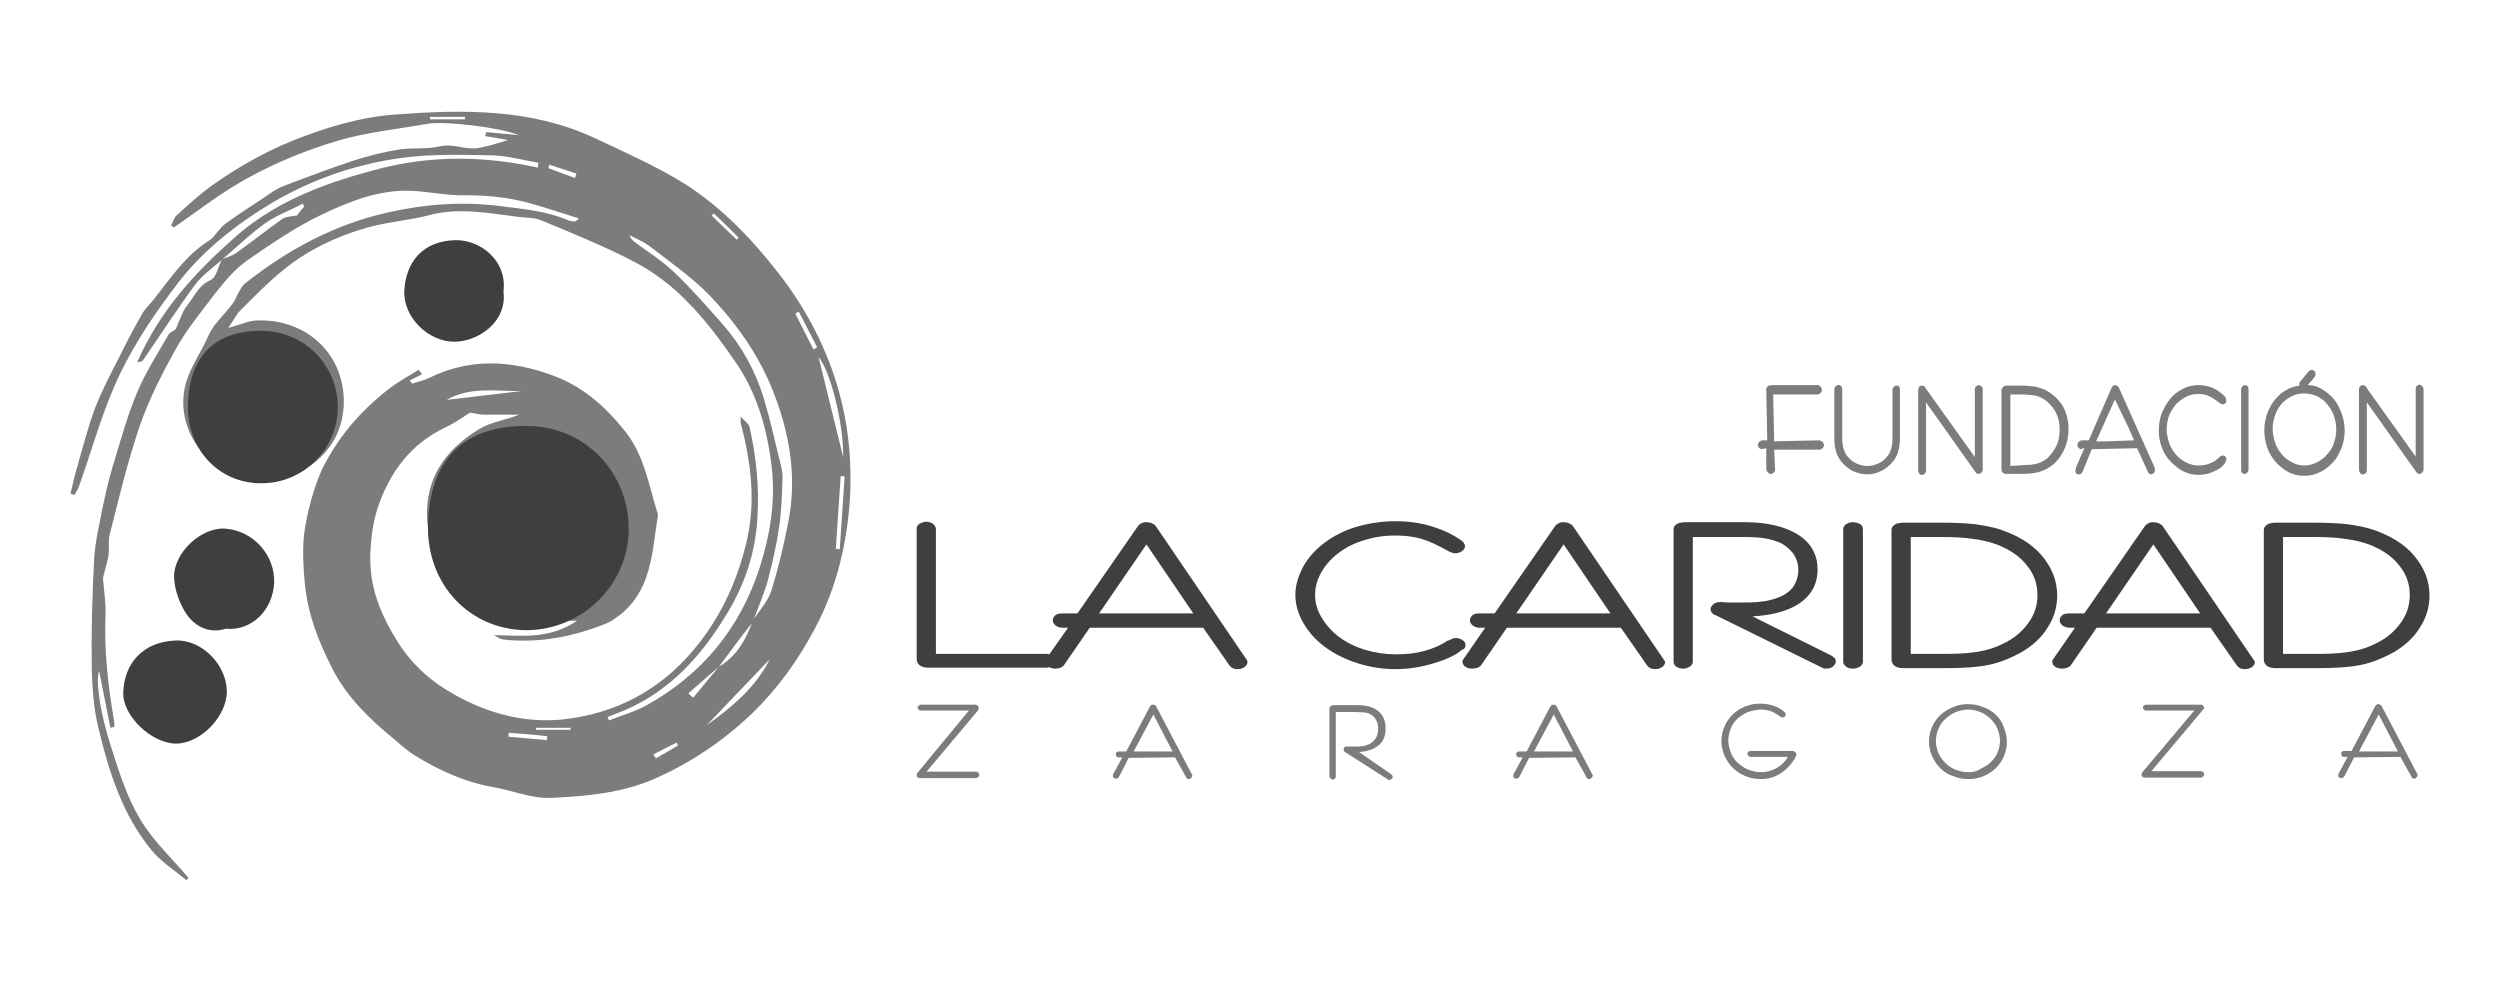 <?xml version="1.0" encoding="UTF-8"?> <!-- Generator: Adobe Illustrator 21.0.0, SVG Export Plug-In . SVG Version: 6.00 Build 0) --> <svg xmlns="http://www.w3.org/2000/svg" xmlns:xlink="http://www.w3.org/1999/xlink" version="1.1" id="Capa_1" x="0px" y="0px" viewBox="0 0 507 201.3" style="enable-background:new 0 0 507 201.3;" xml:space="preserve"> <style type="text/css"> .st0{fill:#7B7C7E;} .st1{fill:#3F3F3F;} </style> <g> <g> <path class="st0" d="M150.2,84.5c0.6,0.7,1.6,1.3,1.8,2.1c1.4,6.1,2,12.2,1.6,18.5c-0.4,7.1-2.6,13.5-6.2,19.4 c-5,8.3-11.3,15.4-20.4,19.4c-1.2,0.5-2.5,1-3.8,1.5c0.1,0.2,0.2,0.5,0.3,0.7c2.5-1,5.1-1.7,7.5-3c11.4-6.3,19.1-15.7,23.1-28.1 c2.1-6.6,3.2-13.4,2.4-20.3c-0.9-7.7-3-15.1-7.5-21.5c-2.9-4.2-6-8.4-9.6-12c-3-3.1-6.5-5.8-10.2-7.8c-6.2-3.3-12.9-6-19.4-8.7 c-1.4-0.6-3-0.5-4.5-0.7c-6-0.7-12-2-18.1-0.4c-4.2,1.1-8.7,1.4-12.9,2.6c-6.2,1.8-11.9,4.5-16.9,8.6c-3.1,2.5-5.9,5.4-8.7,8.2 c-0.8,0.8-1.3,1.9-2.4,3.5c2.3-0.6,3.9-1.4,5.6-1.5c10-0.5,18.3,6.7,17.8,17.4C69.3,89,65.4,94,58.7,96.7 C47.5,101,35.3,90.5,37.4,79c0.6-3.5,2.9-6.8,4.5-10.1c0.4-1,0.9-1.9,1.5-2.8c1.2-1.5,2.5-2.9,3.7-4.4c0.5-0.6,0.8-1.5,1.2-2.2 c0.4-0.7,0.8-1.6,1.5-2.1c8.6-6.8,18.1-11.9,28.8-14.3c7.5-1.7,15.1-2.3,22.9-1.3c4.7,0.6,9.4,1,13.8,2.9c0.4,0.2,1,0.2,1.4,0.2 c0.1,0,0.2-0.2,0.7-0.6c-3.5-1.1-6.7-2.2-10-3.1c-4.3-1.2-8.6-1.6-13.1-1.6c-3.5,0.1-7.1-0.7-10.7-0.9c-6.5-0.3-12.4,2-18.1,4.7 c-5.3,2.5-10.3,5.9-15.2,9.3c-2.5,1.7-4.6,4.2-6.5,6.6C41,63,38,66.6,35.7,70.7c-2.8,5-5.4,10.1-7.3,15.5 c-2.5,7.3-4.3,14.9-6.2,22.4c-0.3,1.3,0,2.8-0.2,4.1c-0.2,1.2-0.6,2.4-0.9,3.6c-0.1,0.4-0.2,0.8-0.2,1.2c0.2,2.4,0.6,4.9,0.5,7.3 c-0.3,7.2,0.5,14.2,1.7,21.2c0.1,0.5,0.1,0.9,0.1,1.4c-0.3,0.1-0.6,0.1-0.8,0.2c-0.8-3.8-1.5-7.7-2.3-11.5 c-0.7,1.9,0.1,8.1,2.4,15.3c1.6,5,3.2,10.2,5.9,14.7c2.6,4.4,6.5,8,9.8,11.9c-0.1,0.2-0.3,0.4-0.4,0.5c-2.4-2-5.1-3.7-7-6 c-5.9-7.1-8.7-15.9-10.8-24.7c-1-4-1.3-8.2-1.4-12.3c-0.1-7.4,0.1-14.9,0.5-22.3c0.2-3.3,1-6.6,1.6-9.8c0.6-2.8,1.2-5.6,2-8.3 c1.6-5.2,3-10.5,5.1-15.5c1.7-4.1,4.2-7.9,6.4-11.8c0.3-0.5,1.3-0.7,1.5-1.2c0.7-1.5,1.2-3.3,2.2-4.6c1.5-1.8,2.3-4.1,4.8-5.2 c1.2-0.5,1.5-2.7,2.3-4.2c1-0.4,2-0.7,2.9-1.3c3.1-2.2,6.1-4.6,9.2-6.8c0.8-0.6,2-0.6,3.1-0.8c0.4-0.5,0.9-1.2,1.5-1.8 c-0.1-0.2-0.2-0.4-0.3-0.6c-2.6,1.4-5.5,2.4-7.8,4.1c-3,2.2-5.7,4.8-8.5,7.2c-1.9,1.7-4,3.1-5.5,5.1c-3.7,5-7.1,10.3-10.7,15.5 c-0.1,0.1-0.3,0.1-1.1,0.3C32.5,62.8,39.8,55,48,47.8c8.4-7.3,18.6-10.9,29-13.6c10.5-2.7,21.3-2.6,32.1-0.2c0-0.3,0-0.7,0.1-1 c-3.1-0.5-6.2-1.4-9.3-1.5c-6.1-0.1-12.3-0.3-18.3,0.5c-10.4,1.4-20.2,5-29.1,10.8c-6.1,3.9-11.7,8.6-16.1,14.2 c-4.5,5.8-8.8,12.1-12,18.7c-3.5,7.2-5.6,15.1-8.3,22.7c-0.2,0.7-0.6,1.3-1,2c-0.3-0.1-0.5-0.2-0.8-0.3c0.4-1.7,0.8-3.5,1.3-5.2 c1.2-4.1,2.2-8.2,3.7-12.2c1.4-3.6,3.2-7,5-10.5c1.4-2.9,2.9-5.7,4.5-8.5c0.6-1.1,1.6-2,2.4-3c3.4-4.3,6.4-8.9,11.2-11.9 c1.3-0.9,2.1-2.6,3.4-3.5c2.6-1.9,5.3-3.6,8-5.4c1.1-0.8,2.3-1.6,3.5-2.1c4.7-1.8,9.5-3.6,14.3-5.2c3.1-1,6.3-1.8,9.5-2.3 c2.6-0.4,5.4,0,8-0.6c2.8-0.7,5.3,0.8,8,0.3c2.2-0.4,4.3-1.1,5.9-1.6c-1-0.2-2.8-0.5-4.6-0.8c0.1-0.3,0.1-0.5,0.2-0.8 c2.2,0.2,4.4,0.4,6.6,0.6c-3.8-1.6-15.2-2.9-18.5-2.3c-6.1,1.1-12.4,1.7-18.4,3.5c-6,1.8-12,4.2-17.5,7.2 c-5.5,2.9-10.4,6.8-15.5,10.3c-0.2-0.1-0.4-0.2-0.6-0.4c0.4-0.7,0.6-1.6,1.2-2.1c2.3-2.1,4.6-4.2,7.1-6c5.1-3.6,10.5-6.7,16.4-9.1 c6.8-2.7,13.8-4.8,21-5.3c13.6-1,27.4-1.2,40.2,4.8c6.2,2.9,12.5,5.7,18.3,9.3c7.7,4.9,14,11.6,19.6,18.9 c5.9,7.8,10.1,16.4,12.3,25.8c1.4,6,1.9,12.3,1.6,18.4c-0.5,9.3-2.6,18.5-7,26.8c-3.4,6.5-7.7,12.5-13,17.6 c-5.9,5.6-12.5,10-19.8,13.2c-6.5,2.8-13.7,3.5-20.8,3.8c-3.9,0.2-7.9-1.5-11.9-2.2c-5.7-1-10.9-3.4-15.8-6.4 c-1.6-1-3-2.3-4.4-3.5c-4.9-4-9.4-8.4-12.3-14.1c-2.8-5.5-5-11-5.6-17.4c-0.3-3.4-0.5-6.8-0.1-10.1c0.6-4.3,1.8-8.7,3.5-12.7 C68.3,89,72.9,83.5,78.7,79c1.9-1.5,4.1-2.7,6.2-4c0.2,0.3,0.5,0.6,0.7,0.9c-0.8,0.4-1.7,0.8-2.5,1.3c0.2,0.2,0.3,0.4,0.5,0.6 c1.1-0.4,2.3-0.6,3.3-1.1c8.3-4.1,16.6-3.7,25.1-0.6c6,2.2,10.4,6,14.4,10.9c4.3,5.1,5.1,11.3,7,17.2c0,0.2,0.1,0.3,0,0.5 c-1.2,7.4-1.2,15.3-8.2,20.4c-0.6,0.4-1.2,0.9-1.9,1.2c-6.8,2.8-13.9,4.2-21.2,3.4c-0.7-0.1-1.3-0.5-1.9-0.9 c5.6,0.1,11.2,0.9,16.8-2.9c-1.7,0-2.8-0.2-3.8,0c-5.7,1.1-10.9-1-15.8-3.3c-5.4-2.5-8.9-7.1-10.2-13.1 c-2.5-11.6,3.1-18.3,10-22.5c2.3-1.4,5.3-1.8,8.1-2.9c-2.4,0-4.8,0-7.2,0c-0.9,0-1.8-0.3-2.8-0.4c-1.4,0.9-3.1,2.1-5,3 C83.3,90,79,95.8,76.6,103c-1,3-1.4,6.4-1.5,9.6c-0.2,6.6,2.2,12.3,5.7,17.8c3,4.7,7,8.1,11.6,10.6c6.7,3.7,14,5.7,21.8,4.9 c10.6-1.2,19.4-5.8,26.2-13.8c5.4-6.3,8.9-13.6,10.9-21.8c2.1-8.5,1-16.5-1.1-24.6C150.2,85.3,150.2,84.9,150.2,84.5L150.2,84.5z M145.8,135.2c3.6-2.1,5.5-5.5,6.9-9.4c1.3-2,3-3.8,3.7-5.9c1.4-4.5,2.5-9.1,3.4-13.7c1.9-9.2,0.4-18.2-3-26.8 c-2.9-7.4-7.5-13.9-13-19.6c-3.6-3.7-8-6.7-12.1-9.9c-1.2-0.9-2.7-1.5-4-2.2c0.2,0.6,0.5,1,0.9,1.3c2.7,2,5.7,3.9,8.1,6.2 c3.5,3.3,6.6,6.9,9.8,10.5c3.9,4.4,6.7,9.5,8.4,15.1c1.2,4,2.1,8,3.1,12.1c0.3,1.2,0.7,2.5,0.7,3.8c-0.1,3.4-0.2,6.8-0.7,10.2 c-0.5,3.5-1.3,7-2.2,10.5c-0.8,3-2.1,5.8-3.1,8.7C150.4,129,148.1,132.1,145.8,135.2c-2.1,1.8-4.1,3.6-6.2,5.4 c0.3,0.3,0.6,0.6,1,0.9C142.3,139.4,144,137.3,145.8,135.2z M171,92.7c0.1-6.8-2.6-17.5-5-20.3C167.7,79.3,169.4,86.2,171,92.7z M156.1,133.7c-4.4,4.6-8.6,9-12.8,13.4C148.4,143.4,153.2,139.5,156.1,133.7z M105.8,79.3c-5.1,0.1-10.4-1-15.2,1.8 C95.7,80.5,100.7,79.9,105.8,79.3z M169.5,111.3c0.3,0,0.5,0,0.8,0.1c0.3-4.9,0.7-9.9,1-14.8c-0.3,0-0.5,0-0.8-0.1 C170.2,101.4,169.8,106.3,169.5,111.3z M103.2,148.6c0,0.3-0.1,0.5-0.1,0.8c2.6,0.2,5.2,0.5,7.8,0.7c0-0.3,0.1-0.6,0.1-0.8 C108.4,149,105.8,148.8,103.2,148.6z M165,70.9c0.2-0.2,0.5-0.3,0.7-0.5c-1.2-2.4-2.5-4.8-3.7-7.2c-0.2,0.1-0.4,0.2-0.7,0.4 C162.5,66,163.7,68.4,165,70.9z M87.2,23.7c0,0.2,0,0.3,0,0.5c2.4,0,4.7,0,7.1,0c0-0.2,0-0.3,0-0.5C91.9,23.7,89.6,23.7,87.2,23.7 z M144.8,43.3c-0.2,0.1-0.3,0.3-0.5,0.4c1.7,1.6,3.4,3.3,5.1,4.9c0.1-0.1,0.3-0.3,0.4-0.4C148.2,46.6,146.5,44.9,144.8,43.3z M116.6,36.1c0.1-0.3,0.2-0.6,0.3-0.9c-1.8-0.6-3.7-1.2-5.5-1.8c-0.1,0.2-0.1,0.5-0.2,0.7C113,34.8,114.8,35.4,116.6,36.1z M108.7,147.6c0,0.1,0,0.3,0,0.4c2.3,0,4.7,0,7,0c0-0.1,0-0.3,0-0.4C113.4,147.6,111,147.6,108.7,147.6z M132.5,153 c0.2,0.3,0.3,0.5,0.5,0.8c1.5-0.9,3-1.7,4.5-2.6c-0.1-0.2-0.2-0.4-0.3-0.6C135.6,151.4,134,152.2,132.5,153z"></path> <g> <path class="st1" d="M46,140.1c0.1,5.1-5.3,10.7-10.3,10.7c-4.9,0-10.9-5.6-10.7-10.4c0.2-5.9,4-10.2,10.5-10.5 C40.9,129.6,45.9,134.8,46,140.1z"></path> <path class="st1" d="M45.8,127.5c-3.1,1-6.1-0.2-8-3c-1.4-2.1-2.4-4.9-2.5-7.4c-0.1-5.1,5.6-10.2,10.3-9.9 c5.8,0.4,10.2,5.4,10,11C55.3,123.8,51,128,45.8,127.5z"></path> <path class="st1" d="M102.1,59.1c0.8,6.2-5.1,10.1-9.8,10.2c-5.4,0.1-10.6-5-10.3-10.4c0.3-5.6,3.6-10.1,10.5-10.2 C97.6,48.7,102.9,53,102.1,59.1z"></path> <path class="st1" d="M86.8,106.7c0.2-13.5,7.3-20.6,20.5-20.3c11.4,0.2,20.3,9.5,20.2,21c-0.1,11.3-9.5,20.4-20.8,20.4 C95.2,127.7,86.6,118.5,86.8,106.7z"></path> <path class="st1" d="M38.1,82.3c0.2-10.1,5.5-15.4,15.3-15.2c8.5,0.2,15.2,7.1,15.1,15.7c-0.1,8.4-7.1,15.3-15.6,15.2 C44.4,98,38,91.2,38.1,82.3z"></path> </g> </g> <g> <path class="st1" d="M252.9,133.9L252.9,133.9l-18.5-27.2c-0.4-0.5-1.1-0.8-1.9-0.8l-0.2,0c-0.4,0-1.1,0.2-1.6,0.9l-12.2,17.6 h-3.1c-0.5,0-1,0.1-1.3,0.3c-0.2,0.2-0.6,0.5-0.6,1.1c0,0.4,0.2,0.7,0.5,1c0.4,0.3,0.9,0.5,1.4,0.5h1.2l-3.8,5.4 c-0.3-0.1-0.5-0.1-0.8-0.1h-22.2v-25.3c0-0.5-0.3-0.8-0.5-1c-0.4-0.3-0.9-0.5-1.4-0.5c-0.5,0-1,0.2-1.4,0.4 c-0.4,0.3-0.6,0.6-0.6,1v26.4c0,0.2,0,0.8,0.6,1.3c0.6,0.5,1.5,0.5,1.8,0.5H212c0.3,0,0.6,0,0.8-0.1c0.3,0.2,0.8,0.3,1.2,0.3 c0.4,0,0.7-0.1,1.1-0.2c0.2-0.1,0.3-0.2,0.5-0.3l0.1-0.1l5.3-7.7H244l5.3,7.6c0.1,0.2,0.3,0.3,0.5,0.5c0.3,0.2,0.7,0.3,1.2,0.3 c0.6,0,1.1-0.2,1.5-0.5c0.3-0.3,0.5-0.6,0.5-1L252.9,133.9L252.9,133.9z M222.9,124.4l9.6-14l9.5,14H222.9z"></path> <path class="st1" d="M297.1,131.3c0.1-0.2,0.1-0.4,0.1-0.5c0-0.5-0.3-0.8-0.5-0.9c-0.2-0.2-0.6-0.4-1.2-0.5l-0.2,0l-0.2,0 c-0.4,0-0.7,0.2-1.1,0.4l-0.3,0.1l-0.1,0c-1.3,0.9-2.9,1.6-4.7,2.1c-1.8,0.5-3.7,0.7-5.8,0.7c-2.1,0-4.2-0.3-6.2-0.9 c-2-0.6-3.8-1.5-5.3-2.6c-1.5-1.1-2.7-2.5-3.6-4c-0.9-1.5-1.3-3-1.3-4.5c0-1.8,0.5-3.5,1.6-5.2c1.1-1.7,2.6-3.1,4.4-4.2 c1.4-0.9,3-1.5,4.8-2c1.8-0.5,3.6-0.7,5.5-0.7c1.8,0,3.5,0.2,5,0.6c1.5,0.4,3.5,1.3,5.8,2.6l0.2,0.1c0.2,0.1,0.3,0.1,0.5,0.2 l0.4,0.1h0.3c0.5,0,1-0.2,1.4-0.5c0.3-0.3,0.5-0.6,0.5-0.9c0-0.3-0.1-0.5-0.3-0.8c-0.1-0.1-0.2-0.2-0.3-0.3l-0.1-0.1l-0.2-0.1 c-1.7-1.2-3.7-2.1-6-2.8c-2.3-0.7-4.7-1-7.2-1c-2.7,0-5.3,0.4-7.8,1.1c-2.4,0.7-4.6,1.8-6.5,3.2c-1.9,1.4-3.4,3.1-4.4,4.9 c-1,1.9-1.6,3.8-1.6,5.7c0,1.9,0.5,3.8,1.6,5.7c1,1.8,2.5,3.5,4.4,4.9c1.9,1.4,4.1,2.5,6.6,3.3c2.5,0.8,5.1,1.2,7.7,1.2 c2.6,0,5.2-0.4,7.8-1.2c2.7-0.8,4.5-1.7,5.5-2.6l0.1-0.1C296.9,131.7,297,131.5,297.1,131.3z"></path> <path class="st1" d="M337.5,133.9L337.5,133.9l-18.5-27.2c-0.4-0.5-1.1-0.8-1.9-0.8l-0.2,0c-0.4,0-1.1,0.2-1.6,0.9l-12.2,17.6H300 c-0.5,0-1,0.1-1.3,0.3c-0.2,0.2-0.6,0.5-0.6,1.1c0,0.4,0.2,0.7,0.5,1c0.4,0.3,0.9,0.5,1.4,0.5h1.2l-4.3,6.2 c-0.1,0.1-0.1,0.2-0.2,0.3l-0.1,0.2v0.2c0,0.4,0.2,0.8,0.7,1.1c0.4,0.2,0.8,0.3,1.3,0.3c0.4,0,0.7-0.1,1.1-0.2 c0.2-0.1,0.3-0.2,0.5-0.3l0.1-0.1l5.3-7.7h23.1l5.3,7.6c0.1,0.2,0.3,0.3,0.5,0.5c0.3,0.2,0.7,0.3,1.2,0.3c0.6,0,1.1-0.2,1.5-0.5 c0.3-0.3,0.5-0.6,0.5-1L337.5,133.9L337.5,133.9z M307.5,124.4l9.6-14l9.5,14H307.5z"></path> <path class="st1" d="M372,133.4c-0.1-0.1-0.3-0.2-0.5-0.4l-16.1-8c3.8-0.2,6.8-1,9-2.3c2.8-1.7,4.2-4.1,4.2-7.2c0-3-1.3-5.4-4-7.1 c-2.6-1.6-6.2-2.5-10.7-2.5h-12.1c-0.5,0-1,0.1-1.4,0.2c-0.7,0.3-1,0.7-1,1.3v26.7c0,0.5,0.2,0.8,0.4,1c0.4,0.3,0.9,0.5,1.6,0.5 c0,0,0,0,0,0c0.5,0,0.9-0.2,1.3-0.4c0.4-0.3,0.6-0.6,0.6-1v-25.3h10c2,0,3.6,0.1,4.8,0.3c1,0.2,2,0.5,2.8,0.8 c1.2,0.6,2.1,1.4,2.8,2.3c0.6,0.9,1,2,1,3.2c0,1.4-0.4,2.6-1.1,3.6c-0.7,0.9-1.8,1.7-3.3,2.2c-0.9,0.3-1.9,0.6-3.1,0.7 c-1.2,0.2-3,0.2-5.4,0.2c-1,0-1.8,0-2.5-0.1l-0.5,0c-0.6,0-1.1,0.2-1.4,0.5c-0.3,0.3-0.5,0.6-0.5,0.9c0,0.6,0.4,1.1,1.1,1.3 l21.3,10.5l0.2,0.1l0.5,0.2h0.4c0.6,0,1.1-0.2,1.4-0.5c0.3-0.3,0.5-0.6,0.5-1l-0.1-0.5L372,133.4z"></path> <path class="st1" d="M375.7,105.9C375.7,105.9,375.7,105.9,375.7,105.9c-0.7,0-1.1,0.3-1.3,0.4c-0.4,0.3-0.6,0.6-0.6,1v26.8 c0,0.4,0.1,0.7,0.4,0.9c0.3,0.4,0.9,0.6,1.5,0.6h0.1l0.1,0c0.6,0,1-0.3,1.3-0.4c0.4-0.3,0.6-0.6,0.6-1v-26.8c0-0.4-0.1-0.7-0.4-1 C377.1,106.2,376.6,105.9,375.7,105.9z"></path> <path class="st1" d="M414.1,112.7c-2-2.4-4.9-4.1-8.4-5.3c-1.5-0.5-3.2-0.8-5.2-1.1c-1.9-0.2-4.2-0.3-6.7-0.3H386 c-0.5,0-1,0.1-1.4,0.2c-0.6,0.3-1,0.7-1,1.3v26.2c0,0.2,0,0.8,0.6,1.3c0.6,0.5,1.5,0.5,1.8,0.5h8.5c3.8,0,6.7-0.2,9-0.7 c2.3-0.5,4.4-1.4,6.4-2.5c2.4-1.4,4.2-3.1,5.4-5.1c1.3-2,1.9-4.2,1.9-6.4C417.2,117.7,416.1,115.1,414.1,112.7z M395.2,132.6h-7.7 v-23.7h5.7c2.9,0,5.2,0.1,7,0.4c1.7,0.2,3.3,0.6,4.7,1.1c2.6,1,4.7,2.4,6.1,4.2c1.5,1.8,2.2,3.8,2.2,6.1c0,2-0.6,4-1.9,5.7 c-1.2,1.7-3,3.2-5.2,4.2c-1.4,0.7-2.9,1.2-4.6,1.5C399.9,132.4,397.8,132.6,395.2,132.6z"></path> <path class="st1" d="M457.1,133.9L457.1,133.9l-18.5-27.2c-0.4-0.5-1.1-0.8-1.9-0.8l-0.2,0c-0.4,0-1.1,0.2-1.6,0.9l-12.2,17.6 h-3.1c-0.5,0-1,0.1-1.3,0.3c-0.2,0.2-0.6,0.5-0.6,1.1c0,0.4,0.2,0.7,0.5,1c0.4,0.3,0.9,0.5,1.4,0.5h1.2l-4.3,6.2 c-0.1,0.1-0.1,0.2-0.2,0.3l-0.1,0.2v0.2c0,0.4,0.2,0.8,0.7,1.1c0.4,0.2,0.8,0.3,1.3,0.3c0.4,0,0.7-0.1,1.1-0.2 c0.2-0.1,0.3-0.2,0.5-0.3l0.1-0.1l5.3-7.7h23.1l5.3,7.6c0.1,0.2,0.3,0.3,0.5,0.5c0.3,0.2,0.7,0.3,1.2,0.3c0.6,0,1.1-0.2,1.5-0.5 c0.3-0.3,0.5-0.6,0.5-1L457.1,133.9L457.1,133.9z M427.1,124.4l9.6-14l9.5,14H427.1z"></path> <path class="st1" d="M489.6,112.7c-2-2.4-4.9-4.1-8.4-5.3c-1.5-0.5-3.2-0.8-5.2-1.1c-1.9-0.2-4.2-0.3-6.7-0.3h-7.8 c-0.5,0-1,0.1-1.4,0.2c-0.6,0.3-1,0.7-1,1.3v26.2c0,0.2,0,0.8,0.6,1.3c0.6,0.5,1.5,0.5,1.8,0.5h8.5c3.8,0,6.7-0.2,9-0.7 c2.3-0.5,4.4-1.4,6.4-2.5c2.4-1.4,4.2-3.1,5.4-5.1c1.3-2,1.9-4.2,1.9-6.4C492.7,117.7,491.6,115.1,489.6,112.7z M470.7,132.6H463 v-23.7h5.7c2.9,0,5.2,0.1,7,0.4c1.7,0.2,3.3,0.6,4.7,1.1c2.6,1,4.7,2.4,6.1,4.2c1.5,1.8,2.2,3.8,2.2,6.1c0,2-0.6,4-1.9,5.7 c-1.2,1.7-3,3.2-5.2,4.2c-1.4,0.7-2.9,1.2-4.6,1.5C475.4,132.4,473.3,132.6,470.7,132.6z"></path> </g> <g> <path class="st0" d="M198.5,143.6c0-0.2-0.1-0.4-0.3-0.6l-0.3-0.1h-11.1c-0.2,0-0.4,0.1-0.5,0.2l-0.2,0.2l0,0.1v0.1 c0,0.2,0.1,0.3,0.3,0.5l0.2,0.1h9.9L186,156.8l-0.1,0.4c0,0.3,0.1,0.4,0.3,0.5l0.2,0.1h11.5c0.2,0,0.4-0.1,0.6-0.3l0.1-0.2l0-0.1 v-0.1c0-0.2-0.1-0.3-0.3-0.5l-0.2-0.1h-10.2l10.5-12.5L198.5,143.6z"></path> <path class="st0" d="M233.8,142.9C233.8,142.9,233.8,142.9,233.8,142.9c-0.2,0-0.4,0.1-0.6,0.4l-4.8,9.1h-1.4 c-0.2,0-0.3,0-0.5,0.1l-0.2,0.2l0,0.2v0.1c0,0.2,0.1,0.3,0.2,0.5l0.3,0.1h0.8l-1.9,3.5l0,0.3l0,0.1l0.1,0.2l0.1,0.1 c0.1,0.1,0.2,0.1,0.4,0.1c0.1,0,0.1,0,0.2,0l0.4-0.3l2-3.9l9.4-0.1l2.4,4.3l0.2,0.1h0.2c0.2,0,0.4-0.1,0.6-0.4l0.1-0.3v-0.1 l-7.3-13.9C234.4,143,234.1,142.9,233.8,142.9z M237.8,152.4h-7.9l4-7.5L237.8,152.4z"></path> <path class="st0" d="M275.6,152.5c1.6-0.1,2.9-0.5,3.8-1.2c1.1-0.8,1.6-2,1.6-3.6c0-1.5-0.5-2.7-1.5-3.5c-1-0.8-2.4-1.2-4.2-1.2 h-4.8c-0.2,0-0.3,0-0.6,0.2l-0.3,0.3v13.9c0,0.2,0.1,0.3,0.2,0.4l0.2,0.2l0.2,0.1l0.1,0c0.2,0,0.3-0.1,0.5-0.3l0.1-0.2v-13.2h4.1 c0.8,0,1.5,0.1,1.9,0.1c0.4,0.1,0.8,0.2,1.1,0.4c0.5,0.3,0.9,0.7,1.1,1.2c0.3,0.5,0.4,1.1,0.4,1.7c0,0.7-0.2,1.4-0.5,1.9 c-0.3,0.5-0.7,0.9-1.3,1.2c-0.4,0.2-0.8,0.3-1.2,0.4c-0.5,0.1-1.2,0.1-2.1,0.1c-0.4,0-0.7,0-1.2,0l-0.3,0l-0.2,0.1l-0.1,0.1 l-0.1,0.2l0,0.1v0.1c0,0.3,0.2,0.5,0.4,0.6l8.6,5.5l0.1,0.1h0.1l0.3-0.1l0.2-0.1l0.1-0.1c0.1-0.1,0.2-0.3,0.1-0.6l-0.3-0.3 L275.6,152.5z"></path> <path class="st0" d="M315,142.9C315,142.9,315,142.9,315,142.9c-0.2,0-0.4,0.1-0.6,0.4l-4.8,9.1h-1.4c-0.2,0-0.3,0-0.5,0.1 l-0.2,0.2l0,0.2v0.1c0,0.2,0.1,0.3,0.2,0.5l0.3,0.1h0.8l-1.9,3.5l0,0.3l0,0.1l0.1,0.2l0.1,0.1c0.1,0.1,0.2,0.1,0.4,0.1 c0.1,0,0.1,0,0.2,0l0.4-0.3l2-3.9l9.4-0.1l2.4,4.3l0.2,0.1h0.2c0.2,0,0.4-0.1,0.6-0.4l0.1-0.3v-0.1l-7.3-13.9 C315.6,143,315.3,142.9,315,142.9z M319,152.4h-7.9l4-7.5L319,152.4z"></path> <path class="st0" d="M363.7,152.3H355c-0.2,0-0.4,0.1-0.5,0.2l-0.1,0.2l0,0.1v0.1c0,0.2,0.1,0.3,0.3,0.5l0.2,0.1h7.7 c-0.5,0.9-1.2,1.5-2,2.1c-1,0.6-2.2,1-3.5,1c-0.8,0-1.7-0.2-2.5-0.5c-0.8-0.3-1.5-0.8-2.2-1.4c-0.6-0.6-1.1-1.3-1.4-2.1 c-0.3-0.8-0.5-1.6-0.5-2.4c0-0.9,0.2-1.8,0.6-2.7c0.4-0.9,1-1.6,1.8-2.2c0.6-0.4,1.2-0.8,1.9-1c0.7-0.2,1.5-0.4,2.2-0.4 c0.7,0,1.4,0.1,2,0.3c0.6,0.2,1.3,0.6,2.3,1.3l0.1,0h0.1c0.2,0,0.3-0.1,0.5-0.2l0.1-0.1l0-0.6l-0.3-0.3c-0.6-0.5-1.3-0.9-2.2-1.2 c-0.9-0.3-1.8-0.4-2.7-0.4c-1.1,0-2.1,0.2-3,0.6c-1,0.4-1.8,0.9-2.5,1.6c-0.7,0.7-1.3,1.5-1.7,2.5c-0.4,0.9-0.6,1.9-0.6,2.9 c0,1,0.2,1.9,0.6,2.9c0.4,0.9,1,1.8,1.7,2.5c0.7,0.7,1.6,1.3,2.6,1.7c1,0.4,2,0.6,3,0.6c1.2,0,2.3-0.2,3.3-0.7 c1-0.5,1.9-1.2,2.7-2.1c0.3-0.4,0.6-0.8,0.9-1.2c0.3-0.6,0.4-0.8,0.4-1c0-0.2-0.1-0.4-0.3-0.5L363.7,152.3z"></path> <path class="st0" d="M404.8,145c-0.7-0.7-1.6-1.3-2.6-1.6c-1-0.4-2-0.6-3.1-0.6c-1.1,0-2.1,0.2-3,0.6c-1,0.4-1.8,0.9-2.6,1.6 c-0.7,0.7-1.3,1.5-1.7,2.5c-0.4,0.9-0.6,1.9-0.6,2.9c0,1,0.2,1.9,0.6,2.9c0.4,0.9,1,1.8,1.7,2.5c0.7,0.7,1.6,1.3,2.6,1.6 c1,0.4,2,0.6,3,0.6c1.2,0,2.3-0.2,3.4-0.7c1.1-0.5,2-1.2,2.7-2c0.6-0.7,1-1.4,1.3-2.2c0.3-0.8,0.5-1.7,0.5-2.6c0-1-0.2-2-0.6-2.9 C406.1,146.5,405.5,145.7,404.8,145z M399.1,156.6c-0.9,0-1.7-0.2-2.5-0.5c-0.8-0.3-1.5-0.8-2.1-1.4c-0.6-0.6-1.1-1.3-1.4-2 c-0.3-0.8-0.5-1.6-0.5-2.4c0-0.9,0.2-1.8,0.6-2.7c0.4-0.9,1-1.6,1.8-2.2c0.6-0.5,1.2-0.8,1.9-1.1c0.7-0.2,1.4-0.4,2.2-0.4 c0.9,0,1.7,0.2,2.5,0.5c0.8,0.3,1.5,0.8,2.1,1.4c0.6,0.6,1.1,1.3,1.4,2c0.3,0.8,0.5,1.6,0.5,2.4c0,0.8-0.2,1.7-0.5,2.4 c-0.3,0.8-0.8,1.4-1.4,2c-0.6,0.6-1.4,1-2.2,1.4C400.8,156.5,400,156.6,399.1,156.6z"></path> <path class="st0" d="M447,143.6c0-0.2-0.1-0.4-0.3-0.6l-0.3-0.1h-11.1c-0.2,0-0.4,0.1-0.5,0.2l-0.2,0.2l0,0.1v0.1 c0,0.2,0.1,0.3,0.3,0.5l0.2,0.1h9.9l-10.6,12.6l-0.1,0.4c0,0.3,0.1,0.4,0.3,0.5l0.2,0.1h11.5c0.2,0,0.4-0.1,0.6-0.3l0.1-0.2l0-0.1 v-0.1c0-0.2-0.1-0.3-0.3-0.5l-0.2-0.1h-10.2l10.5-12.5L447,143.6z"></path> <path class="st0" d="M483,143.2c-0.1-0.2-0.4-0.4-0.7-0.4c0,0,0,0,0,0c-0.2,0-0.4,0.1-0.6,0.4l-4.8,9.1h-1.4c-0.2,0-0.3,0-0.5,0.1 l-0.2,0.2l0,0.2v0.1c0,0.2,0.1,0.3,0.2,0.5l0.3,0.1h0.8l-1.9,3.5l0,0.3l0,0.1l0.1,0.2l0.1,0.1c0.1,0.1,0.2,0.1,0.4,0.1 c0.1,0,0.1,0,0.2,0l0.4-0.3l2-3.9l9.4-0.1l2.4,4.3l0.2,0.1h0.2c0.2,0,0.4-0.1,0.6-0.4l0.1-0.3v-0.1L483,143.2z M486.3,152.4h-7.9 l4-7.5L486.3,152.4z"></path> </g> <g> <path class="st0" d="M369,89.3l-9.2,0.2h0l-0.2-9.4V80h9c0.2,0,0.4-0.1,0.6-0.3l0.2-0.2l0.1-0.4c0-0.2-0.1-0.4-0.3-0.7l-0.4-0.3 h-9.6c-0.2,0-0.4,0.1-0.7,0.2l-0.3,0.5l0.2,10.4v0.1h-1c-0.2,0-0.4,0.1-0.6,0.3l-0.2,0.2l-0.1,0.4c0,0.2,0.1,0.5,0.3,0.7l0.4,0.2 l1-0.2v4.3l0.1,0.3l0.2,0.3l0.4,0.3h0.2l0.1,0c0.2,0,0.4-0.1,0.6-0.3l0.2-0.4l-0.2-4.2v0h9.2c0.2,0,0.4-0.1,0.6-0.3l0.2-0.2 l0.1-0.4c0-0.2-0.1-0.5-0.3-0.7L369,89.3z"></path> <path class="st0" d="M384.9,78.2l-0.3,0c-0.2,0-0.4,0.1-0.6,0.3l-0.2,0.4v9.8c0,1-0.1,1.8-0.3,2.4c-0.2,0.6-0.4,1.1-0.8,1.5 c-0.5,0.6-1.1,1.1-1.8,1.4c-0.7,0.3-1.4,0.5-2.2,0.5c-0.8,0-1.5-0.2-2.2-0.5c-0.7-0.3-1.3-0.8-1.8-1.4c-0.4-0.4-0.6-1-0.8-1.5 c-0.2-0.6-0.3-1.4-0.3-2.3V79c0-0.3-0.1-0.5-0.2-0.7l-0.3-0.2l-0.3,0c-0.2,0-0.4,0.1-0.6,0.3l-0.2,0.4v9.8c0,1.1,0.1,2.1,0.3,2.8 c0.2,0.8,0.6,1.5,1.1,2.2c0.7,0.8,1.5,1.5,2.3,1.9c0.9,0.4,1.9,0.7,2.9,0.7c1,0,2-0.2,2.9-0.7c0.9-0.4,1.7-1.1,2.4-1.9 c0.5-0.6,0.9-1.4,1.1-2.2c0.2-0.8,0.3-1.7,0.3-2.8V79c0-0.3-0.1-0.5-0.2-0.7L384.9,78.2z"></path> <path class="st0" d="M401.6,78.2l-0.3-0.1c-0.1,0-0.4,0.1-0.7,0.4l-0.1,0.4v13.8l-10-14l0,0l0-0.1l-0.2-0.2l-0.1-0.1l-0.4-0.1 c-0.3,0-0.5,0.1-0.7,0.4l-0.1,0.4v16.4c0,0.2,0.1,0.4,0.2,0.6l0.3,0.3l0.2,0l0.1,0c0.2,0,0.4-0.1,0.6-0.3l0.2-0.4V81.6l10,14.1 c0.2,0.4,0.5,0.4,0.7,0.4c0.3,0,0.5-0.2,0.7-0.5l0.1-0.4V79c0-0.3-0.1-0.5-0.3-0.7L401.6,78.2z"></path> <path class="st0" d="M414.8,79.1c-0.6-0.3-1.3-0.5-2.1-0.7c-0.8-0.1-1.7-0.2-2.7-0.2h-3.1c-0.2,0-0.4,0.1-0.6,0.2l-0.4,0.5V95 c0,0.2,0,0.5,0.2,0.8c0.3,0.3,0.6,0.3,0.8,0.3h3.4c1.5,0,2.7-0.2,3.6-0.5c0.9-0.3,1.8-0.8,2.6-1.5c0.9-0.8,1.7-1.9,2.2-3.1 c0.5-1.2,0.8-2.5,0.8-3.9c0-1.8-0.4-3.4-1.2-4.8C417.4,80.9,416.2,79.8,414.8,79.1z M407.6,80h2.2c1.1,0,2.1,0.1,2.8,0.2 c0.7,0.1,1.3,0.4,1.8,0.7c1,0.6,1.8,1.5,2.4,2.5c0.6,1.1,0.9,2.3,0.9,3.7c0,1.2-0.2,2.4-0.7,3.4c-0.5,1-1.2,1.9-2,2.6 c-0.6,0.4-1.2,0.7-1.8,0.9c-0.7,0.2-1.5,0.3-2.5,0.3l-3,0.2V80z"></path> <path class="st0" d="M429.7,78.6c-0.2-0.3-0.5-0.5-0.8-0.5c0,0,0,0,0,0c-0.1,0-0.5,0.1-0.7,0.6l-4.6,10.6h-1.4 c-0.2,0-0.4,0.1-0.6,0.3l-0.2,0.2l-0.1,0.4c0,0.3,0.1,0.5,0.3,0.7l0.4,0.2l0.5-0.2h0.2l-1.7,3.9l-0.1,0.5l0,0.3L421,96 c0.2,0.1,0.3,0.2,0.6,0.2l0.3,0l0.4-0.4l1.9-4.7l9.2-0.2l2.2,4.8l0.1,0.2l0.4,0.3h0.1c0.2,0,0.5-0.1,0.7-0.4l0.1-0.3l0-0.3l0-0.3 L429.7,78.6z M427.4,89.5h-2.3l3.8-8.5l2.8,5.8l1.1,2.5L427.4,89.5z"></path> <path class="st0" d="M441.8,81.5c0.6-0.5,1.2-0.9,1.9-1.2c0.7-0.3,1.4-0.4,2.2-0.4c0.7,0,1.4,0.1,2,0.4c0.6,0.2,1.4,0.8,2.5,1.6 l0.4,0.1c0.2,0,0.4-0.1,0.6-0.3l0.1-0.3l0-0.3l-0.2-0.6l-0.1,0l0-0.1l0,0c-0.7-0.7-1.5-1.3-2.4-1.7c-0.9-0.4-1.9-0.6-2.9-0.6 c-1.1,0-2.1,0.2-3.1,0.7c-1,0.5-1.9,1.1-2.6,2c-0.8,0.9-1.3,1.9-1.8,3c-0.4,1.1-0.6,2.3-0.6,3.5c0,1.2,0.2,2.3,0.6,3.4 c0.4,1.1,1,2.1,1.8,2.9c0.8,0.8,1.6,1.5,2.6,2c1,0.5,2,0.7,3.1,0.7c1,0,2.1-0.2,3.1-0.7c1.1-0.5,1.8-1,2.3-1.8l0.2-0.6l0-0.3 l-0.2-0.3l-0.2-0.2l-0.5,0c-0.2,0-0.3,0.1-0.6,0.4c-0.5,0.5-1.1,0.9-1.9,1.2c-0.7,0.3-1.5,0.4-2.3,0.4c-0.8,0-1.6-0.2-2.4-0.6 c-0.8-0.4-1.5-0.9-2.1-1.6c-0.6-0.7-1.1-1.5-1.4-2.4c-0.3-0.9-0.5-1.8-0.5-2.7c0-1.1,0.2-2.1,0.6-3.1 C440.5,83,441.1,82.1,441.8,81.5z"></path> <path class="st0" d="M455.7,78.2l-0.4-0.1c-0.2,0-0.4,0.1-0.6,0.3l-0.2,0.4l0,16.4l0,0.3l0.1,0.3l0.4,0.3h0.2l0,0 c0.2,0,0.4-0.1,0.6-0.3l0.2-0.4V79c0-0.2,0-0.4-0.2-0.7L455.7,78.2z"></path> <path class="st0" d="M473.1,80.7c-0.8-0.8-1.6-1.5-2.6-2c-0.8-0.4-1.6-0.6-2.5-0.6l1.3-1.5c0.1-0.1,0.1-0.2,0.3-0.5l0-0.3 l-0.1-0.4l-0.2-0.2c-0.1-0.1-0.3-0.2-0.5-0.2c0,0-0.1,0-0.1,0l-0.5,0.3l-1.9,2.3l0,0.5l0,0l0,0.1c-0.7,0.1-1.4,0.3-2.1,0.6 c-1,0.5-1.9,1.1-2.6,2c-0.8,0.8-1.3,1.8-1.8,3c-0.4,1.1-0.6,2.3-0.6,3.5c0,1.2,0.2,2.3,0.6,3.5c0.4,1.1,1,2.1,1.8,3 c0.8,0.8,1.6,1.5,2.6,2c1,0.5,2,0.7,3.1,0.7c1.2,0,2.4-0.3,3.5-0.9c1.1-0.6,2-1.4,2.8-2.4c0.6-0.8,1-1.7,1.4-2.7 c0.3-1,0.5-2,0.5-3.1c0-1.2-0.2-2.4-0.6-3.5C474.4,82.5,473.8,81.5,473.1,80.7z M467.3,94.4c-0.8,0-1.7-0.2-2.4-0.6 c-0.8-0.4-1.5-0.9-2.1-1.6c-0.6-0.7-1.1-1.5-1.4-2.4c-0.3-0.9-0.5-1.8-0.5-2.8c0-1.1,0.2-2.1,0.6-3.1c0.4-1,1-1.9,1.7-2.5 c0.6-0.5,1.2-0.9,1.9-1.2c0.7-0.3,1.4-0.4,2.2-0.4c0.9,0,1.7,0.2,2.5,0.5c0.8,0.4,1.5,0.9,2.1,1.6c0.6,0.7,1.1,1.5,1.4,2.4 c0.3,0.9,0.5,1.8,0.5,2.8c0,1-0.2,1.9-0.5,2.8c-0.3,0.9-0.8,1.7-1.4,2.3c-0.6,0.7-1.3,1.2-2.1,1.6C469,94.2,468.2,94.4,467.3,94.4 z"></path> <path class="st0" d="M491.2,78.3l-0.2-0.2l-0.3-0.1c-0.1,0-0.4,0.1-0.7,0.4l-0.1,0.4v13.8l-10-14l0,0l0-0.1l-0.2-0.2l-0.1-0.1 l-0.4-0.1c-0.3,0-0.5,0.1-0.7,0.4l-0.1,0.4v16.4c0,0.2,0.1,0.4,0.2,0.6l0.3,0.3l0.2,0l0.1,0c0.2,0,0.4-0.1,0.6-0.3l0.2-0.4V81.6 l10,14.1c0.2,0.4,0.5,0.4,0.7,0.4c0.3,0,0.5-0.2,0.7-0.5l0.1-0.4V79C491.5,78.8,491.4,78.5,491.2,78.3z"></path> </g> </g> </svg> 